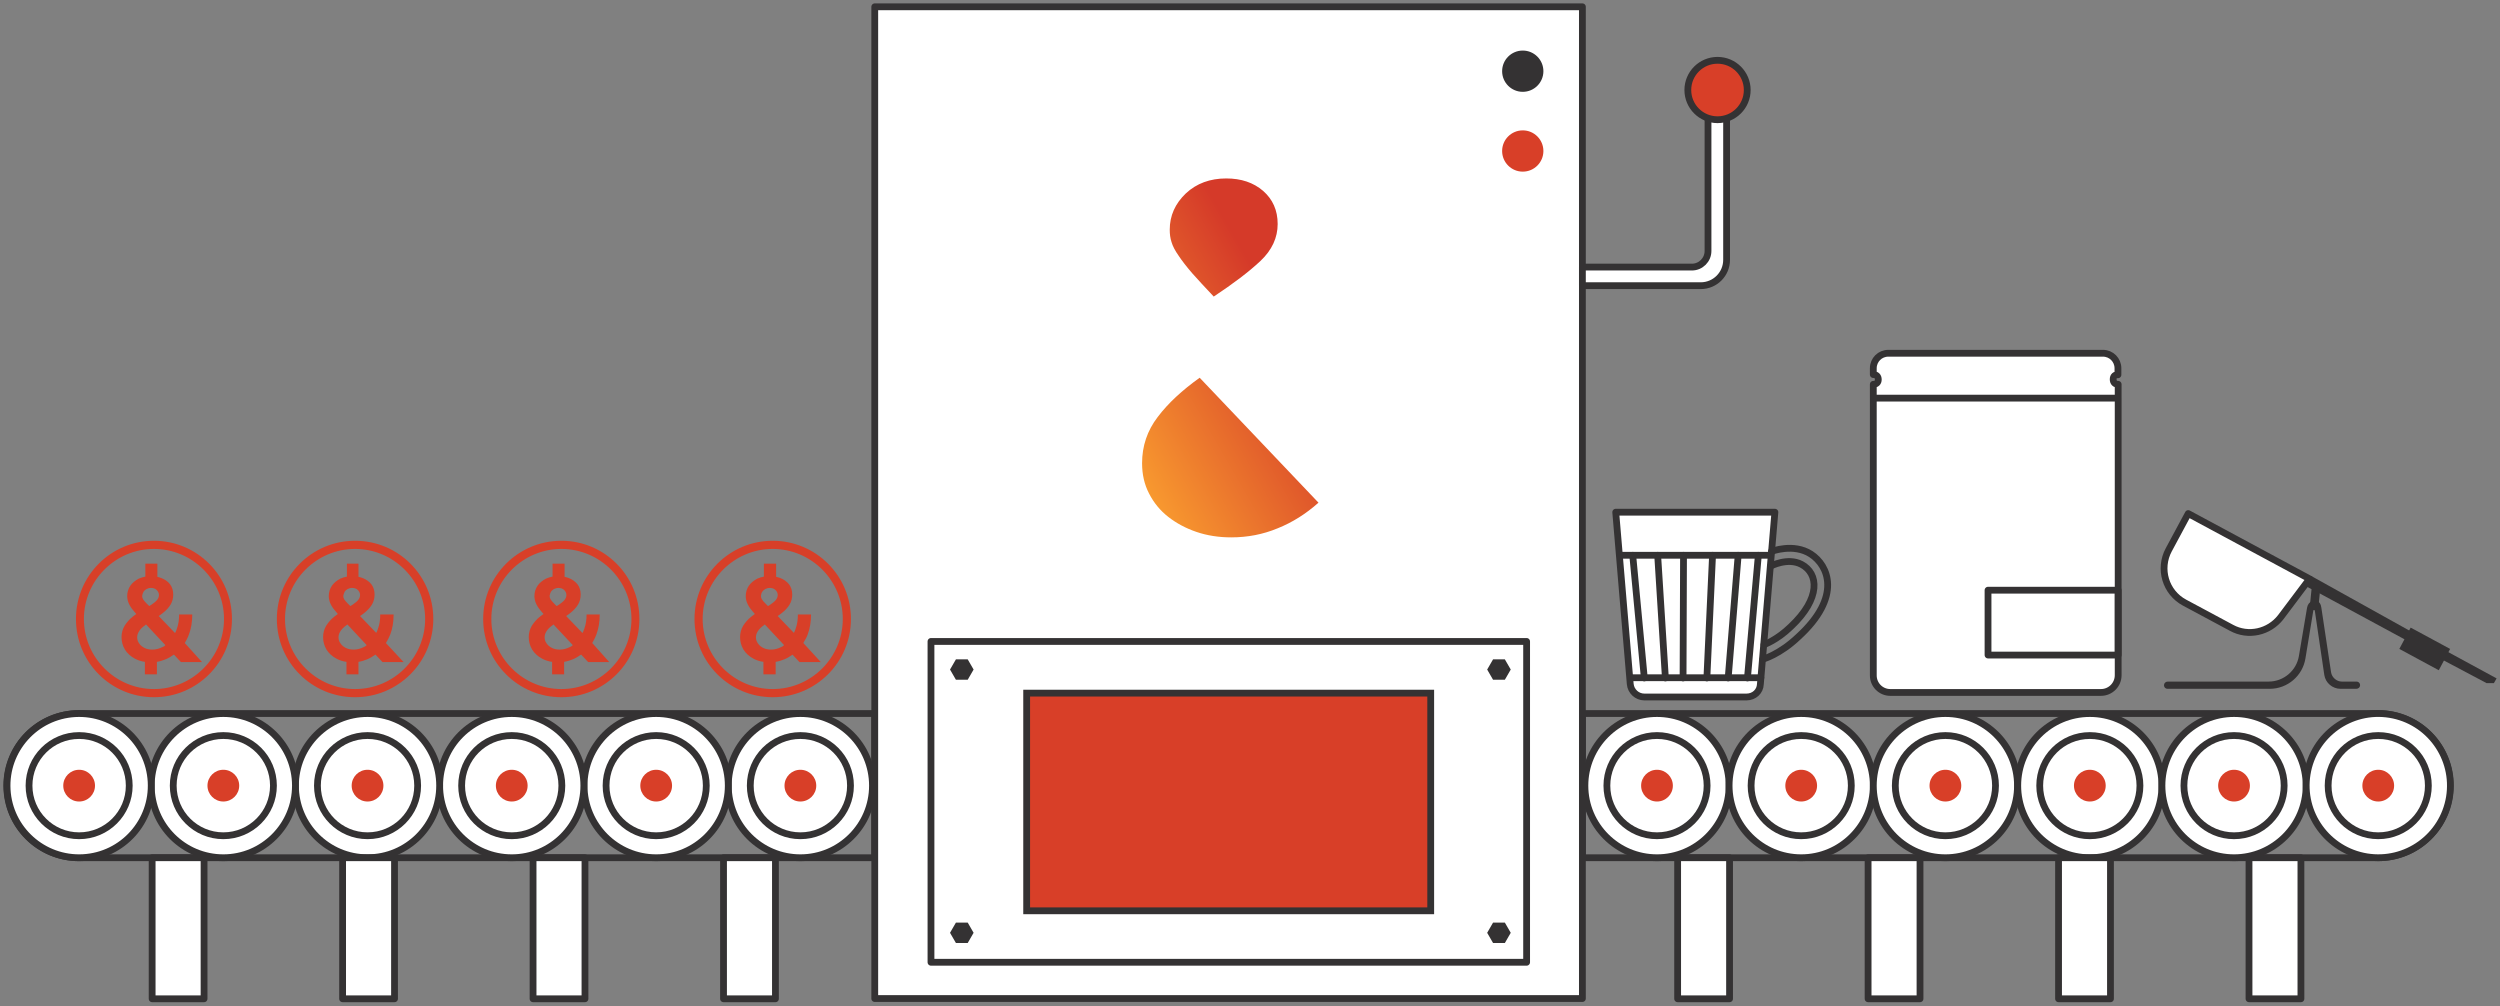 <svg version="1.1" id="Layer_1" xmlns="http://www.w3.org/2000/svg" x="0" y="0" viewBox="0 0 1102.6 443.9" style="enable-background:new 0 0 1102.6 443.9" xml:space="preserve"><rect x="0" y="0" width="1102.6" height="443.9" fill="#808080" stroke="none"/><style>.st0{fill:#d83f28}.st1,.st2{fill:none;stroke:#343233;stroke-width:3;stroke-linecap:round;stroke-linejoin:round;stroke-miterlimit:10}.st2{fill:#fff}.st3{fill:#343233}.st4{fill:#d83f28;stroke:#343233;stroke-width:3;stroke-miterlimit:10}</style><path class="st0" d="M81.5 283.6c.7-1.1 1.3-2.4 1.8-3.7 1-2.6 1.5-5.6 1.5-8.9H79c0 2.3-.3 4.4-1 6.3-.2.7-.5 1.3-.8 1.9l-7.2-7.5c.7-.5 1.3-.9 1.9-1.4 1.4-1.1 2.5-2.3 3.3-3.6.8-1.3 1.2-2.8 1.2-4.5 0-1.8-.5-3.3-1.4-4.5s-2.2-2.1-3.7-2.7c-.6-.3-1.3-.4-1.9-.6v-5.8h-5.3v5.7c-1 .2-2 .5-2.9.9-1.5.8-2.8 1.8-3.7 3.1s-1.4 2.9-1.4 4.6c0 1 .2 2 .6 3 .4 1 1 2 1.9 3.1.4.5.9 1.1 1.5 1.8-.5.4-1.1.8-1.6 1.2-1.4 1.1-2.5 2.4-3.5 3.9-.9 1.5-1.4 3.2-1.4 5.1 0 2 .5 3.8 1.5 5.5 1 1.6 2.5 3 4.4 4 1.3.7 2.8 1.2 4.4 1.4v5.5h5.3v-5.5c1.3-.2 2.6-.6 3.8-1.1 1.3-.5 2.5-1.3 3.7-2.1l3.1 3.3h9.3l-7.6-8.4zM63.3 261c.3-.5.8-.9 1.3-1.2.6-.3 1.2-.5 2-.5 1 0 1.9.3 2.5.9s1 1.3 1 2.2c0 .8-.3 1.6-.9 2.3-.6.7-1.4 1.3-2.4 2l-1 .6-1.1-1.1c-.8-.8-1.3-1.4-1.6-1.9s-.4-1-.4-1.5c.1-.7.3-1.3.6-1.8zm8.3 24.4c-1.4.7-2.9 1.1-4.4 1.1-1.2 0-2.4-.2-3.4-.7s-1.8-1.1-2.4-2c-.6-.8-.9-1.7-.9-2.7s.3-1.9.9-2.8 1.4-1.7 2.4-2.4c.2-.1.4-.3.6-.5l8.5 9.1c-.2.4-.7.7-1.3.9zm9.9-1.8c.7-1.1 1.3-2.4 1.8-3.7 1-2.6 1.5-5.6 1.5-8.9H79c0 2.3-.3 4.4-1 6.3-.2.7-.5 1.3-.8 1.9l-7.2-7.5c.7-.5 1.3-.9 1.9-1.4 1.4-1.1 2.5-2.3 3.3-3.6.8-1.3 1.2-2.8 1.2-4.5 0-1.8-.5-3.3-1.4-4.5s-2.2-2.1-3.7-2.7c-.6-.3-1.3-.4-1.9-.6v-5.8h-5.3v5.7c-1 .2-2 .5-2.9.9-1.5.8-2.8 1.8-3.7 3.1s-1.4 2.9-1.4 4.6c0 1 .2 2 .6 3 .4 1 1 2 1.9 3.1.4.5.9 1.1 1.5 1.8-.5.4-1.1.8-1.6 1.2-1.4 1.1-2.5 2.4-3.5 3.9-.9 1.5-1.4 3.2-1.4 5.1 0 2 .5 3.8 1.5 5.5 1 1.6 2.5 3 4.4 4 1.3.7 2.8 1.2 4.4 1.4v5.5h5.3v-5.5c1.3-.2 2.6-.6 3.8-1.1 1.3-.5 2.5-1.3 3.7-2.1l3.1 3.3h9.3l-7.6-8.4zM63.3 261c.3-.5.8-.9 1.3-1.2.6-.3 1.2-.5 2-.5 1 0 1.9.3 2.5.9s1 1.3 1 2.2c0 .8-.3 1.6-.9 2.3-.6.7-1.4 1.3-2.4 2l-1 .6-1.1-1.1c-.8-.8-1.3-1.4-1.6-1.9s-.4-1-.4-1.5c.1-.7.3-1.3.6-1.8zm8.3 24.4c-1.4.7-2.9 1.1-4.4 1.1-1.2 0-2.4-.2-3.4-.7s-1.8-1.1-2.4-2c-.6-.8-.9-1.7-.9-2.7s.3-1.9.9-2.8 1.4-1.7 2.4-2.4c.2-.1.4-.3.6-.5l8.5 9.1c-.2.4-.7.7-1.3.9zm-3.7-46.9c-19 0-34.4 15.4-34.4 34.5s15.4 34.5 34.4 34.5 34.4-15.4 34.4-34.5-15.4-34.5-34.4-34.5zm0 65.4C50.9 303.9 37 290 37 273s13.9-30.9 30.9-30.9S98.8 256 98.8 273s-13.9 30.9-30.9 30.9zm15.4-24c1-2.6 1.5-5.6 1.5-8.9H79c0 2.3-.3 4.4-1 6.3-.2.7-.5 1.3-.8 1.9l-7.2-7.5c.7-.5 1.3-.9 1.9-1.4 1.4-1.1 2.5-2.3 3.3-3.6.8-1.3 1.2-2.8 1.2-4.5 0-1.8-.5-3.3-1.4-4.5s-2.2-2.1-3.7-2.7c-.6-.3-1.3-.4-1.9-.6v-5.8h-5.3v5.7c-1 .2-2 .5-2.9.9-1.5.8-2.8 1.8-3.7 3.1s-1.4 2.9-1.4 4.6c0 1 .2 2 .6 3 .4 1 1 2 1.9 3.1.4.5.9 1.1 1.5 1.8-.5.4-1.1.8-1.6 1.2-1.4 1.1-2.5 2.4-3.5 3.9-.9 1.5-1.4 3.2-1.4 5.1 0 2 .5 3.8 1.5 5.5 1 1.6 2.5 3 4.4 4 1.3.7 2.8 1.2 4.4 1.4v5.5h5.3v-5.5c1.3-.2 2.6-.6 3.8-1.1 1.3-.5 2.5-1.3 3.7-2.1l3.1 3.3h9.3l-7.9-8.2c1-1.3 1.6-2.5 2.1-3.9zm-20-18.9c.3-.5.8-.9 1.3-1.2.6-.3 1.2-.5 2-.5 1 0 1.9.3 2.5.9s1 1.3 1 2.2c0 .8-.3 1.6-.9 2.3-.6.7-1.4 1.3-2.4 2l-1 .6-1.1-1.1c-.8-.8-1.3-1.4-1.6-1.9s-.4-1-.4-1.5c.1-.7.3-1.3.6-1.8zm8.3 24.4c-1.4.7-2.9 1.1-4.4 1.1-1.2 0-2.4-.2-3.4-.7s-1.8-1.1-2.4-2c-.6-.8-.9-1.7-.9-2.7s.3-1.9.9-2.8 1.4-1.7 2.4-2.4c.2-.1.4-.3.6-.5l8.5 9.1c-.2.4-.7.7-1.3.9zm9.9-1.8c.7-1.1 1.3-2.4 1.8-3.7 1-2.6 1.5-5.6 1.5-8.9H79c0 2.3-.3 4.4-1 6.3-.2.7-.5 1.3-.8 1.9l-7.2-7.5c.7-.5 1.3-.9 1.9-1.4 1.4-1.1 2.5-2.3 3.3-3.6.8-1.3 1.2-2.8 1.2-4.5 0-1.8-.5-3.3-1.4-4.5s-2.2-2.1-3.7-2.7c-.6-.3-1.3-.4-1.9-.6v-5.8h-5.3v5.7c-1 .2-2 .5-2.9.9-1.5.8-2.8 1.8-3.7 3.1s-1.4 2.9-1.4 4.6c0 1 .2 2 .6 3 .4 1 1 2 1.9 3.1.4.5.9 1.1 1.5 1.8-.5.4-1.1.8-1.6 1.2-1.4 1.1-2.5 2.4-3.5 3.9-.9 1.5-1.4 3.2-1.4 5.1 0 2 .5 3.8 1.5 5.5 1 1.6 2.5 3 4.4 4 1.3.7 2.8 1.2 4.4 1.4v5.5h5.3v-5.5c1.3-.2 2.6-.6 3.8-1.1 1.3-.5 2.5-1.3 3.7-2.1l3.1 3.3h9.3l-7.6-8.4zM63.3 261c.3-.5.8-.9 1.3-1.2.6-.3 1.2-.5 2-.5 1 0 1.9.3 2.5.9s1 1.3 1 2.2c0 .8-.3 1.6-.9 2.3-.6.7-1.4 1.3-2.4 2l-1 .6-1.1-1.1c-.8-.8-1.3-1.4-1.6-1.9s-.4-1-.4-1.5c.1-.7.3-1.3.6-1.8zm8.3 24.4c-1.4.7-2.9 1.1-4.4 1.1-1.2 0-2.4-.2-3.4-.7s-1.8-1.1-2.4-2c-.6-.8-.9-1.7-.9-2.7s.3-1.9.9-2.8 1.4-1.7 2.4-2.4c.2-.1.4-.3.6-.5l8.5 9.1c-.2.4-.7.7-1.3.9zm9.9-1.8c.7-1.1 1.3-2.4 1.8-3.7 1-2.6 1.5-5.6 1.5-8.9H79c0 2.3-.3 4.4-1 6.3-.2.7-.5 1.3-.8 1.9l-7.2-7.5c.7-.5 1.3-.9 1.9-1.4 1.4-1.1 2.5-2.3 3.3-3.6.8-1.3 1.2-2.8 1.2-4.5 0-1.8-.5-3.3-1.4-4.5s-2.2-2.1-3.7-2.7c-.6-.3-1.3-.4-1.9-.6v-5.8h-5.3v5.7c-1 .2-2 .5-2.9.9-1.5.8-2.8 1.8-3.7 3.1s-1.4 2.9-1.4 4.6c0 1 .2 2 .6 3 .4 1 1 2 1.9 3.1.4.5.9 1.1 1.5 1.8-.5.4-1.1.8-1.6 1.2-1.4 1.1-2.5 2.4-3.5 3.9-.9 1.5-1.4 3.2-1.4 5.1 0 2 .5 3.8 1.5 5.5 1 1.6 2.5 3 4.4 4 1.3.7 2.8 1.2 4.4 1.4v5.5h5.3v-5.5c1.3-.2 2.6-.6 3.8-1.1 1.3-.5 2.5-1.3 3.7-2.1l3.1 3.3h9.3l-7.6-8.4zM63.3 261c.3-.5.8-.9 1.3-1.2.6-.3 1.2-.5 2-.5 1 0 1.9.3 2.5.9s1 1.3 1 2.2c0 .8-.3 1.6-.9 2.3-.6.7-1.4 1.3-2.4 2l-1 .6-1.1-1.1c-.8-.8-1.3-1.4-1.6-1.9s-.4-1-.4-1.5c.1-.7.3-1.3.6-1.8zm8.3 24.4c-1.4.7-2.9 1.1-4.4 1.1-1.2 0-2.4-.2-3.4-.7s-1.8-1.1-2.4-2c-.6-.8-.9-1.7-.9-2.7s.3-1.9.9-2.8 1.4-1.7 2.4-2.4c.2-.1.4-.3.6-.5l8.5 9.1c-.2.4-.7.7-1.3.9zm98.6-1.8c.7-1.1 1.3-2.4 1.8-3.7 1-2.6 1.5-5.6 1.5-8.9h-5.8c0 2.3-.3 4.4-1 6.3-.2.7-.5 1.3-.8 1.9l-7.2-7.5c.7-.5 1.3-.9 1.9-1.4 1.4-1.1 2.5-2.3 3.3-3.6.8-1.3 1.2-2.8 1.2-4.5 0-1.8-.5-3.3-1.4-4.5-1-1.2-2.2-2.1-3.7-2.7-.6-.3-1.3-.4-2-.6v-5.8h-5v5.7c-1 .2-2 .5-2.9.9-1.5.8-2.8 1.8-3.7 3.1s-1.4 2.9-1.4 4.6c0 1 .2 2 .6 3 .4 1 1 2 1.9 3.1.4.5.9 1.1 1.5 1.8-.5.4-1.1.8-1.6 1.2-1.4 1.1-2.5 2.4-3.5 3.9-.9 1.5-1.4 3.2-1.4 5.1 0 2 .5 3.8 1.5 5.5 1 1.6 2.5 3 4.4 4 1.3.7 2.8 1.2 4.4 1.4v5.5h5.3v-5.5c1.3-.2 2.6-.6 3.8-1.1 1.3-.5 2.5-1.3 3.7-2.1l3.1 3.3h9.3l-7.8-8.4zM152 261c.3-.5.8-.9 1.3-1.2.6-.3 1.2-.5 2-.5 1 0 1.9.3 2.5.9s1 1.3 1 2.2c0 .8-.3 1.6-.9 2.3-.6.7-1.4 1.3-2.4 2l-1 .6-1.1-1.1c-.8-.8-1.3-1.4-1.6-1.9s-.4-1-.4-1.5c.2-.7.3-1.3.6-1.8zm8.4 24.4c-1.4.7-2.9 1.1-4.4 1.1-1.2 0-2.4-.2-3.4-.7s-1.8-1.1-2.4-2c-.6-.8-.9-1.7-.9-2.7s.3-1.9.9-2.8 1.4-1.7 2.4-2.4c.2-.1.4-.3.6-.5l8.5 9.1c-.3.4-.8.7-1.3.9zm9.8-1.8c.7-1.1 1.3-2.4 1.8-3.7 1-2.6 1.5-5.6 1.5-8.9h-5.8c0 2.3-.3 4.4-1 6.3-.2.7-.5 1.3-.8 1.9l-7.2-7.5c.7-.5 1.3-.9 1.9-1.4 1.4-1.1 2.5-2.3 3.3-3.6.8-1.3 1.2-2.8 1.2-4.5 0-1.8-.5-3.3-1.4-4.5-1-1.2-2.2-2.1-3.7-2.7-.6-.3-1.3-.4-2-.6v-5.8h-5v5.7c-1 .2-2 .5-2.9.9-1.5.8-2.8 1.8-3.7 3.1s-1.4 2.9-1.4 4.6c0 1 .2 2 .6 3 .4 1 1 2 1.9 3.1.4.5.9 1.1 1.5 1.8-.5.4-1.1.8-1.6 1.2-1.4 1.1-2.5 2.4-3.5 3.9-.9 1.5-1.4 3.2-1.4 5.1 0 2 .5 3.8 1.5 5.5 1 1.6 2.5 3 4.4 4 1.3.7 2.8 1.2 4.4 1.4v5.5h5.3v-5.5c1.3-.2 2.6-.6 3.8-1.1 1.3-.5 2.5-1.3 3.7-2.1l3.1 3.3h9.3l-7.8-8.4zM152 261c.3-.5.8-.9 1.3-1.2.6-.3 1.2-.5 2-.5 1 0 1.9.3 2.5.9s1 1.3 1 2.2c0 .8-.3 1.6-.9 2.3-.6.7-1.4 1.3-2.4 2l-1 .6-1.1-1.1c-.8-.8-1.3-1.4-1.6-1.9s-.4-1-.4-1.5c.2-.7.3-1.3.6-1.8zm8.4 24.4c-1.4.7-2.9 1.1-4.4 1.1-1.2 0-2.4-.2-3.4-.7s-1.8-1.1-2.4-2c-.6-.8-.9-1.7-.9-2.7s.3-1.9.9-2.8 1.4-1.7 2.4-2.4c.2-.1.4-.3.6-.5l8.5 9.1c-.3.4-.8.7-1.3.9zm-3.8-46.9c-19 0-34.5 15.4-34.5 34.5s15.4 34.5 34.5 34.5c19 0 34.5-15.4 34.5-34.5s-15.4-34.5-34.5-34.5zm0 65.4c-17 0-30.9-13.9-30.9-30.9s13.9-30.9 30.9-30.9 30.9 13.9 30.9 30.9-13.8 30.9-30.9 30.9zm15.5-24c1-2.6 1.5-5.6 1.5-8.9h-5.8c0 2.3-.3 4.4-1 6.3-.2.7-.5 1.3-.8 1.9l-7.2-7.5c.7-.5 1.3-.9 1.9-1.4 1.4-1.1 2.5-2.3 3.3-3.6.8-1.3 1.2-2.8 1.2-4.5 0-1.8-.5-3.3-1.4-4.5-1-1.2-2.2-2.1-3.7-2.7-.6-.3-1.3-.4-2-.6v-5.8H153v5.7c-1 .2-2 .5-2.9.9-1.5.8-2.8 1.8-3.7 3.1s-1.4 2.9-1.4 4.6c0 1 .2 2 .6 3 .4 1 1 2 1.9 3.1.4.5.9 1.1 1.5 1.8-.5.4-1.1.8-1.6 1.2-1.4 1.1-2.5 2.4-3.5 3.9-.9 1.5-1.4 3.2-1.4 5.1 0 2 .5 3.8 1.5 5.5 1 1.6 2.5 3 4.4 4 1.3.7 2.8 1.2 4.4 1.4v5.5h5.3v-5.5c1.3-.2 2.6-.6 3.8-1.1 1.3-.5 2.5-1.3 3.7-2.1l3.1 3.3h9.3l-7.9-8.2c.8-1.3 1.4-2.5 2-3.9zM152 261c.3-.5.8-.9 1.3-1.2.6-.3 1.2-.5 2-.5 1 0 1.9.3 2.5.9s1 1.3 1 2.2c0 .8-.3 1.6-.9 2.3-.6.7-1.4 1.3-2.4 2l-1 .6-1.1-1.1c-.8-.8-1.3-1.4-1.6-1.9s-.4-1-.4-1.5c.2-.7.3-1.3.6-1.8zm8.4 24.4c-1.4.7-2.9 1.1-4.4 1.1-1.2 0-2.4-.2-3.4-.7s-1.8-1.1-2.4-2c-.6-.8-.9-1.7-.9-2.7s.3-1.9.9-2.8 1.4-1.7 2.4-2.4c.2-.1.4-.3.6-.5l8.5 9.1c-.3.4-.8.7-1.3.9zm9.8-1.8c.7-1.1 1.3-2.4 1.8-3.7 1-2.6 1.5-5.6 1.5-8.9h-5.8c0 2.3-.3 4.4-1 6.3-.2.7-.5 1.3-.8 1.9l-7.2-7.5c.7-.5 1.3-.9 1.9-1.4 1.4-1.1 2.5-2.3 3.3-3.6.8-1.3 1.2-2.8 1.2-4.5 0-1.8-.5-3.3-1.4-4.5-1-1.2-2.2-2.1-3.7-2.7-.6-.3-1.3-.4-2-.6v-5.8h-5v5.7c-1 .2-2 .5-2.9.9-1.5.8-2.8 1.8-3.7 3.1s-1.4 2.9-1.4 4.6c0 1 .2 2 .6 3 .4 1 1 2 1.9 3.1.4.5.9 1.1 1.5 1.8-.5.4-1.1.8-1.6 1.2-1.4 1.1-2.5 2.4-3.5 3.9-.9 1.5-1.4 3.2-1.4 5.1 0 2 .5 3.8 1.5 5.5 1 1.6 2.5 3 4.4 4 1.3.7 2.8 1.2 4.4 1.4v5.5h5.3v-5.5c1.3-.2 2.6-.6 3.8-1.1 1.3-.5 2.5-1.3 3.7-2.1l3.1 3.3h9.3l-7.8-8.4zM152 261c.3-.5.8-.9 1.3-1.2.6-.3 1.2-.5 2-.5 1 0 1.9.3 2.5.9s1 1.3 1 2.2c0 .8-.3 1.6-.9 2.3-.6.7-1.4 1.3-2.4 2l-1 .6-1.1-1.1c-.8-.8-1.3-1.4-1.6-1.9s-.4-1-.4-1.5c.2-.7.3-1.3.6-1.8zm8.4 24.4c-1.4.7-2.9 1.1-4.4 1.1-1.2 0-2.4-.2-3.4-.7s-1.8-1.1-2.4-2c-.6-.8-.9-1.7-.9-2.7s.3-1.9.9-2.8 1.4-1.7 2.4-2.4c.2-.1.4-.3.6-.5l8.5 9.1c-.3.4-.8.7-1.3.9zm9.8-1.8c.7-1.1 1.3-2.4 1.8-3.7 1-2.6 1.5-5.6 1.5-8.9h-5.8c0 2.3-.3 4.4-1 6.3-.2.7-.5 1.3-.8 1.9l-7.2-7.5c.7-.5 1.3-.9 1.9-1.4 1.4-1.1 2.5-2.3 3.3-3.6.8-1.3 1.2-2.8 1.2-4.5 0-1.8-.5-3.3-1.4-4.5-1-1.2-2.2-2.1-3.7-2.7-.6-.3-1.3-.4-2-.6v-5.8h-5v5.7c-1 .2-2 .5-2.9.9-1.5.8-2.8 1.8-3.7 3.1s-1.4 2.9-1.4 4.6c0 1 .2 2 .6 3 .4 1 1 2 1.9 3.1.4.5.9 1.1 1.5 1.8-.5.4-1.1.8-1.6 1.2-1.4 1.1-2.5 2.4-3.5 3.9-.9 1.5-1.4 3.2-1.4 5.1 0 2 .5 3.8 1.5 5.5 1 1.6 2.5 3 4.4 4 1.3.7 2.8 1.2 4.4 1.4v5.5h5.3v-5.5c1.3-.2 2.6-.6 3.8-1.1 1.3-.5 2.5-1.3 3.7-2.1l3.1 3.3h9.3l-7.8-8.4zM152 261c.3-.5.8-.9 1.3-1.2.6-.3 1.2-.5 2-.5 1 0 1.9.3 2.5.9s1 1.3 1 2.2c0 .8-.3 1.6-.9 2.3-.6.7-1.4 1.3-2.4 2l-1 .6-1.1-1.1c-.8-.8-1.3-1.4-1.6-1.9s-.4-1-.4-1.5c.2-.7.3-1.3.6-1.8zm8.4 24.4c-1.4.7-2.9 1.1-4.4 1.1-1.2 0-2.4-.2-3.4-.7s-1.8-1.1-2.4-2c-.6-.8-.9-1.7-.9-2.7s.3-1.9.9-2.8 1.4-1.7 2.4-2.4c.2-.1.4-.3.6-.5l8.5 9.1c-.3.4-.8.7-1.3.9zm100.8-1.8c.7-1.1 1.3-2.4 1.8-3.7 1-2.6 1.5-5.6 1.5-8.9h-5.8c0 2.3-.3 4.4-1 6.3-.2.7-.5 1.3-.8 1.9l-7.2-7.5c.7-.5 1.3-.9 1.9-1.4 1.4-1.1 2.5-2.3 3.3-3.6.8-1.3 1.2-2.8 1.2-4.5 0-1.8-.5-3.3-1.4-4.5-1-1.2-2.2-2.1-3.7-2.7-.6-.3-1.3-.4-2-.6v-5.8h-5.3v5.7c-1 .2-2 .5-2.9.9-1.5.8-2.8 1.8-3.7 3.1s-1.4 2.9-1.4 4.6c0 1 .2 2 .6 3 .4 1 1 2 1.9 3.1.4.5.9 1.1 1.5 1.8-.5.4-1.1.8-1.6 1.2-1.4 1.1-2.5 2.4-3.5 3.9-.9 1.5-1.4 3.2-1.4 5.1 0 2 .5 3.8 1.5 5.5 1 1.6 2.5 3 4.4 4 1.3.7 2.8 1.2 4.4 1.4v5.5h5.3v-5.5c1.3-.2 2.6-.6 3.8-1.1 1.3-.5 2.5-1.3 3.7-2.1l3.1 3.3h9.3l-7.5-8.4zM243 261c.3-.5.8-.9 1.3-1.2.6-.3 1.2-.5 2-.5 1 0 1.9.3 2.5.9s1 1.3 1 2.2c0 .8-.3 1.6-.9 2.3-.6.7-1.4 1.3-2.4 2l-1 .6-1.1-1.1c-.8-.8-1.3-1.4-1.6-1.9s-.4-1-.4-1.5c.1-.7.3-1.3.6-1.8zm8.3 24.4c-1.4.7-2.9 1.1-4.4 1.1-1.2 0-2.4-.2-3.4-.7s-1.8-1.1-2.4-2c-.6-.8-.9-1.7-.9-2.7s.3-1.9.9-2.8 1.4-1.7 2.4-2.4c.2-.1.4-.3.6-.5l8.5 9.1c-.3.4-.8.7-1.3.9zm9.9-1.8c.7-1.1 1.3-2.4 1.8-3.7 1-2.6 1.5-5.6 1.5-8.9h-5.8c0 2.3-.3 4.4-1 6.3-.2.7-.5 1.3-.8 1.9l-7.2-7.5c.7-.5 1.3-.9 1.9-1.4 1.4-1.1 2.5-2.3 3.3-3.6.8-1.3 1.2-2.8 1.2-4.5 0-1.8-.5-3.3-1.4-4.5-1-1.2-2.2-2.1-3.7-2.7-.6-.3-1.3-.4-2-.6v-5.8h-5.3v5.7c-1 .2-2 .5-2.9.9-1.5.8-2.8 1.8-3.7 3.1s-1.4 2.9-1.4 4.6c0 1 .2 2 .6 3 .4 1 1 2 1.9 3.1.4.5.9 1.1 1.5 1.8-.5.4-1.1.8-1.6 1.2-1.4 1.1-2.5 2.4-3.5 3.9-.9 1.5-1.4 3.2-1.4 5.1 0 2 .5 3.8 1.5 5.5 1 1.6 2.5 3 4.4 4 1.3.7 2.8 1.2 4.4 1.4v5.5h5.3v-5.5c1.3-.2 2.6-.6 3.8-1.1 1.3-.5 2.5-1.3 3.7-2.1l3.1 3.3h9.3l-7.5-8.4zM243 261c.3-.5.8-.9 1.3-1.2.6-.3 1.2-.5 2-.5 1 0 1.9.3 2.5.9s1 1.3 1 2.2c0 .8-.3 1.6-.9 2.3-.6.7-1.4 1.3-2.4 2l-1 .6-1.1-1.1c-.8-.8-1.3-1.4-1.6-1.9s-.4-1-.4-1.5c.1-.7.3-1.3.6-1.8zm8.3 24.4c-1.4.7-2.9 1.1-4.4 1.1-1.2 0-2.4-.2-3.4-.7s-1.8-1.1-2.4-2c-.6-.8-.9-1.7-.9-2.7s.3-1.9.9-2.8 1.4-1.7 2.4-2.4c.2-.1.4-.3.6-.5l8.5 9.1c-.3.4-.8.7-1.3.9zm-3.7-46.9c-19 0-34.5 15.4-34.5 34.5s15.4 34.5 34.5 34.5c19 0 34.4-15.4 34.4-34.5s-15.4-34.5-34.4-34.5zm0 65.4c-17 0-30.9-13.9-30.9-30.9s13.9-30.9 30.9-30.9 30.9 13.9 30.9 30.9-13.9 30.9-30.9 30.9zm15.4-24c1-2.6 1.5-5.6 1.5-8.9h-5.8c0 2.3-.3 4.4-1 6.3-.2.7-.5 1.3-.8 1.9l-7.2-7.5c.7-.5 1.3-.9 1.9-1.4 1.4-1.1 2.5-2.3 3.3-3.6.8-1.3 1.2-2.8 1.2-4.5 0-1.8-.5-3.3-1.4-4.5-1-1.2-2.2-2.1-3.7-2.7-.6-.3-1.3-.4-2-.6v-5.8h-5.3v5.7c-1 .2-2 .5-2.9.9-1.5.8-2.8 1.8-3.7 3.1s-1.4 2.9-1.4 4.6c0 1 .2 2 .6 3 .4 1 1 2 1.9 3.1.4.5.9 1.1 1.5 1.8-.5.4-1.1.8-1.6 1.2-1.4 1.1-2.5 2.4-3.5 3.9-.9 1.5-1.4 3.2-1.4 5.1 0 2 .5 3.8 1.5 5.5 1 1.6 2.5 3 4.4 4 1.3.7 2.8 1.2 4.4 1.4v5.5h5.3v-5.5c1.3-.2 2.6-.6 3.8-1.1 1.3-.5 2.5-1.3 3.7-2.1l3.1 3.3h9.3l-7.9-8.2c1.1-1.3 1.7-2.5 2.2-3.9zM243 261c.3-.5.8-.9 1.3-1.2.6-.3 1.2-.5 2-.5 1 0 1.9.3 2.5.9s1 1.3 1 2.2c0 .8-.3 1.6-.9 2.3-.6.7-1.4 1.3-2.4 2l-1 .6-1.1-1.1c-.8-.8-1.3-1.4-1.6-1.9s-.4-1-.4-1.5c.1-.7.3-1.3.6-1.8zm8.3 24.4c-1.4.7-2.9 1.1-4.4 1.1-1.2 0-2.4-.2-3.4-.7s-1.8-1.1-2.4-2c-.6-.8-.9-1.7-.9-2.7s.3-1.9.9-2.8 1.4-1.7 2.4-2.4c.2-.1.4-.3.6-.5l8.5 9.1c-.3.4-.8.7-1.3.9zm9.9-1.8c.7-1.1 1.3-2.4 1.8-3.7 1-2.6 1.5-5.6 1.5-8.9h-5.8c0 2.3-.3 4.4-1 6.3-.2.7-.5 1.3-.8 1.9l-7.2-7.5c.7-.5 1.3-.9 1.9-1.4 1.4-1.1 2.5-2.3 3.3-3.6.8-1.3 1.2-2.8 1.2-4.5 0-1.8-.5-3.3-1.4-4.5-1-1.2-2.2-2.1-3.7-2.7-.6-.3-1.3-.4-2-.6v-5.8h-5.3v5.7c-1 .2-2 .5-2.9.9-1.5.8-2.8 1.8-3.7 3.1s-1.4 2.9-1.4 4.6c0 1 .2 2 .6 3 .4 1 1 2 1.9 3.1.4.5.9 1.1 1.5 1.8-.5.4-1.1.8-1.6 1.2-1.4 1.1-2.5 2.4-3.5 3.9-.9 1.5-1.4 3.2-1.4 5.1 0 2 .5 3.8 1.5 5.5 1 1.6 2.5 3 4.4 4 1.3.7 2.8 1.2 4.4 1.4v5.5h5.3v-5.5c1.3-.2 2.6-.6 3.8-1.1 1.3-.5 2.5-1.3 3.7-2.1l3.1 3.3h9.3l-7.5-8.4zM243 261c.3-.5.8-.9 1.3-1.2.6-.3 1.2-.5 2-.5 1 0 1.9.3 2.5.9s1 1.3 1 2.2c0 .8-.3 1.6-.9 2.3-.6.7-1.4 1.3-2.4 2l-1 .6-1.1-1.1c-.8-.8-1.3-1.4-1.6-1.9s-.4-1-.4-1.5c.1-.7.3-1.3.6-1.8zm8.3 24.4c-1.4.7-2.9 1.1-4.4 1.1-1.2 0-2.4-.2-3.4-.7s-1.8-1.1-2.4-2c-.6-.8-.9-1.7-.9-2.7s.3-1.9.9-2.8 1.4-1.7 2.4-2.4c.2-.1.4-.3.6-.5l8.5 9.1c-.3.4-.8.7-1.3.9zm9.9-1.8c.7-1.1 1.3-2.4 1.8-3.7 1-2.6 1.5-5.6 1.5-8.9h-5.8c0 2.3-.3 4.4-1 6.3-.2.7-.5 1.3-.8 1.9l-7.2-7.5c.7-.5 1.3-.9 1.9-1.4 1.4-1.1 2.5-2.3 3.3-3.6.8-1.3 1.2-2.8 1.2-4.5 0-1.8-.5-3.3-1.4-4.5-1-1.2-2.2-2.1-3.7-2.7-.6-.3-1.3-.4-2-.6v-5.8h-5.3v5.7c-1 .2-2 .5-2.9.9-1.5.8-2.8 1.8-3.7 3.1s-1.4 2.9-1.4 4.6c0 1 .2 2 .6 3 .4 1 1 2 1.9 3.1.4.5.9 1.1 1.5 1.8-.5.4-1.1.8-1.6 1.2-1.4 1.1-2.5 2.4-3.5 3.9-.9 1.5-1.4 3.2-1.4 5.1 0 2 .5 3.8 1.5 5.5 1 1.6 2.5 3 4.4 4 1.3.7 2.8 1.2 4.4 1.4v5.5h5.3v-5.5c1.3-.2 2.6-.6 3.8-1.1 1.3-.5 2.5-1.3 3.7-2.1l3.1 3.3h9.3l-7.5-8.4zM243 261c.3-.5.8-.9 1.3-1.2.6-.3 1.2-.5 2-.5 1 0 1.9.3 2.5.9s1 1.3 1 2.2c0 .8-.3 1.6-.9 2.3-.6.7-1.4 1.3-2.4 2l-1 .6-1.1-1.1c-.8-.8-1.3-1.4-1.6-1.9s-.4-1-.4-1.5c.1-.7.3-1.3.6-1.8zm8.3 24.4c-1.4.7-2.9 1.1-4.4 1.1-1.2 0-2.4-.2-3.4-.7s-1.8-1.1-2.4-2c-.6-.8-.9-1.7-.9-2.7s.3-1.9.9-2.8 1.4-1.7 2.4-2.4c.2-.1.4-.3.6-.5l8.5 9.1c-.3.4-.8.7-1.3.9zm103-1.8c.7-1.1 1.3-2.4 1.8-3.7 1-2.6 1.5-5.6 1.5-8.9H352c0 2.3-.3 4.4-1 6.3-.2.7-.5 1.3-.8 1.9l-7.2-7.5c.7-.5 1.3-.9 1.9-1.4 1.4-1.1 2.5-2.3 3.3-3.6.8-1.3 1.2-2.8 1.2-4.5 0-1.8-.5-3.3-1.4-4.5-1-1.2-2.2-2.1-3.7-2.7-.6-.3-1.3-.4-2-.6v-5.8H337v5.7c-1 .2-2 .5-2.9.9-1.5.8-2.8 1.8-3.7 3.1-.9 1.3-1.4 2.9-1.4 4.6 0 1 .2 2 .6 3s1 2 1.9 3.1c.4.5.9 1.1 1.5 1.8-.5.4-1.1.8-1.6 1.2-1.4 1.1-2.5 2.4-3.5 3.9-.9 1.5-1.4 3.2-1.4 5.1 0 2 .5 3.8 1.5 5.5 1 1.6 2.5 3 4.4 4 1.3.7 2.8 1.2 4.4 1.4v5.5h5.3v-5.5c1.3-.2 2.6-.6 3.8-1.1 1.3-.5 2.5-1.3 3.7-2.1l3.1 3.3h9.3l-7.7-8.4zM336.2 261c.3-.5.8-.9 1.3-1.2.6-.3 1.2-.5 2-.5 1 0 1.9.3 2.5.9s1 1.3 1 2.2c0 .8-.3 1.6-.9 2.3-.6.7-1.4 1.3-2.4 2l-1 .6-1.1-1.1c-.8-.8-1.3-1.4-1.6-1.9s-.4-1-.4-1.5c.1-.7.2-1.3.6-1.8zm8.3 24.4c-1.4.7-2.9 1.1-4.4 1.1-1.2 0-2.4-.2-3.4-.7s-1.8-1.1-2.4-2c-.6-.8-.9-1.7-.9-2.7s.3-1.9.9-2.8 1.4-1.7 2.4-2.4c.2-.1.4-.3.6-.5l8.5 9.1c-.3.4-.8.7-1.3.9zm9.8-1.8c.7-1.1 1.3-2.4 1.8-3.7 1-2.6 1.5-5.6 1.5-8.9H352c0 2.3-.3 4.4-1 6.3-.2.7-.5 1.3-.8 1.9l-7.2-7.5c.7-.5 1.3-.9 1.9-1.4 1.4-1.1 2.5-2.3 3.3-3.6.8-1.3 1.2-2.8 1.2-4.5 0-1.8-.5-3.3-1.4-4.5-1-1.2-2.2-2.1-3.7-2.7-.6-.3-1.3-.4-2-.6v-5.8H337v5.7c-1 .2-2 .5-2.9.9-1.5.8-2.8 1.8-3.7 3.1-.9 1.3-1.4 2.9-1.4 4.6 0 1 .2 2 .6 3s1 2 1.9 3.1c.4.5.9 1.1 1.5 1.8-.5.4-1.1.8-1.6 1.2-1.4 1.1-2.5 2.4-3.5 3.9-.9 1.5-1.4 3.2-1.4 5.1 0 2 .5 3.8 1.5 5.5 1 1.6 2.5 3 4.4 4 1.3.7 2.8 1.2 4.4 1.4v5.5h5.3v-5.5c1.3-.2 2.6-.6 3.8-1.1 1.3-.5 2.5-1.3 3.7-2.1l3.1 3.3h9.3l-7.7-8.4zM336.2 261c.3-.5.8-.9 1.3-1.2.6-.3 1.2-.5 2-.5 1 0 1.9.3 2.5.9s1 1.3 1 2.2c0 .8-.3 1.6-.9 2.3-.6.7-1.4 1.3-2.4 2l-1 .6-1.1-1.1c-.8-.8-1.3-1.4-1.6-1.9s-.4-1-.4-1.5c.1-.7.2-1.3.6-1.8zm8.3 24.4c-1.4.7-2.9 1.1-4.4 1.1-1.2 0-2.4-.2-3.4-.7s-1.8-1.1-2.4-2c-.6-.8-.9-1.7-.9-2.7s.3-1.9.9-2.8 1.4-1.7 2.4-2.4c.2-.1.4-.3.6-.5l8.5 9.1c-.3.4-.8.7-1.3.9zm-3.7-46.9c-19 0-34.5 15.4-34.5 34.5s15.4 34.5 34.5 34.5c19 0 34.5-15.4 34.5-34.5s-15.5-34.5-34.5-34.5zm0 65.4c-17 0-30.9-13.9-30.9-30.9s13.9-30.9 30.9-30.9 30.9 13.9 30.9 30.9-13.9 30.9-30.9 30.9zm15.4-24c1-2.6 1.5-5.6 1.5-8.9h-5.8c0 2.3-.3 4.4-1 6.3-.2.7-.5 1.3-.8 1.9l-7.2-7.5c.7-.5 1.3-.9 1.9-1.4 1.4-1.1 2.5-2.3 3.3-3.6.8-1.3 1.2-2.8 1.2-4.5 0-1.8-.5-3.3-1.4-4.5-1-1.2-2.2-2.1-3.7-2.7-.6-.3-1.3-.4-2-.6v-5.8h-5.3v5.7c-1 .2-2 .5-2.9.9-1.5.8-2.8 1.8-3.7 3.1-.9 1.3-1.4 2.9-1.4 4.6 0 1 .2 2 .6 3s1 2 1.9 3.1c.4.5.9 1.1 1.5 1.8-.5.4-1.1.8-1.6 1.2-1.4 1.1-2.5 2.4-3.5 3.9-.9 1.5-1.4 3.2-1.4 5.1 0 2 .5 3.8 1.5 5.5 1 1.6 2.5 3 4.4 4 1.3.7 2.8 1.2 4.4 1.4v5.5h5.3v-5.5c1.3-.2 2.6-.6 3.8-1.1 1.3-.5 2.5-1.3 3.7-2.1l3.1 3.3h9.3l-7.9-8.2c1-1.3 1.7-2.5 2.2-3.9zm-20-18.9c.3-.5.8-.9 1.3-1.2.6-.3 1.2-.5 2-.5 1 0 1.9.3 2.5.9s1 1.3 1 2.2c0 .8-.3 1.6-.9 2.3-.6.7-1.4 1.3-2.4 2l-1 .6-1.1-1.1c-.8-.8-1.3-1.4-1.6-1.9s-.4-1-.4-1.5c.1-.7.2-1.3.6-1.8zm8.3 24.4c-1.4.7-2.9 1.1-4.4 1.1-1.2 0-2.4-.2-3.4-.7s-1.8-1.1-2.4-2c-.6-.8-.9-1.7-.9-2.7s.3-1.9.9-2.8 1.4-1.7 2.4-2.4c.2-.1.4-.3.6-.5l8.5 9.1c-.3.4-.8.7-1.3.9zm9.8-1.8c.7-1.1 1.3-2.4 1.8-3.7 1-2.6 1.5-5.6 1.5-8.9H352c0 2.3-.3 4.4-1 6.3-.2.7-.5 1.3-.8 1.9l-7.2-7.5c.7-.5 1.3-.9 1.9-1.4 1.4-1.1 2.5-2.3 3.3-3.6.8-1.3 1.2-2.8 1.2-4.5 0-1.8-.5-3.3-1.4-4.5-1-1.2-2.2-2.1-3.7-2.7-.6-.3-1.3-.4-2-.6v-5.8H337v5.7c-1 .2-2 .5-2.9.9-1.5.8-2.8 1.8-3.7 3.1-.9 1.3-1.4 2.9-1.4 4.6 0 1 .2 2 .6 3s1 2 1.9 3.1c.4.5.9 1.1 1.5 1.8-.5.4-1.1.8-1.6 1.2-1.4 1.1-2.5 2.4-3.5 3.9-.9 1.5-1.4 3.2-1.4 5.1 0 2 .5 3.8 1.5 5.5 1 1.6 2.5 3 4.4 4 1.3.7 2.8 1.2 4.4 1.4v5.5h5.3v-5.5c1.3-.2 2.6-.6 3.8-1.1 1.3-.5 2.5-1.3 3.7-2.1l3.1 3.3h9.3l-7.7-8.4zM336.2 261c.3-.5.8-.9 1.3-1.2.6-.3 1.2-.5 2-.5 1 0 1.9.3 2.5.9s1 1.3 1 2.2c0 .8-.3 1.6-.9 2.3-.6.7-1.4 1.3-2.4 2l-1 .6-1.1-1.1c-.8-.8-1.3-1.4-1.6-1.9s-.4-1-.4-1.5c.1-.7.2-1.3.6-1.8zm8.3 24.4c-1.4.7-2.9 1.1-4.4 1.1-1.2 0-2.4-.2-3.4-.7s-1.8-1.1-2.4-2c-.6-.8-.9-1.7-.9-2.7s.3-1.9.9-2.8 1.4-1.7 2.4-2.4c.2-.1.4-.3.6-.5l8.5 9.1c-.3.4-.8.7-1.3.9zm9.8-1.8c.7-1.1 1.3-2.4 1.8-3.7 1-2.6 1.5-5.6 1.5-8.9H352c0 2.3-.3 4.4-1 6.3-.2.7-.5 1.3-.8 1.9l-7.2-7.5c.7-.5 1.3-.9 1.9-1.4 1.4-1.1 2.5-2.3 3.3-3.6.8-1.3 1.2-2.8 1.2-4.5 0-1.8-.5-3.3-1.4-4.5-1-1.2-2.2-2.1-3.7-2.7-.6-.3-1.3-.4-2-.6v-5.8H337v5.7c-1 .2-2 .5-2.9.9-1.5.8-2.8 1.8-3.7 3.1-.9 1.3-1.4 2.9-1.4 4.6 0 1 .2 2 .6 3s1 2 1.9 3.1c.4.5.9 1.1 1.5 1.8-.5.4-1.1.8-1.6 1.2-1.4 1.1-2.5 2.4-3.5 3.9-.9 1.5-1.4 3.2-1.4 5.1 0 2 .5 3.8 1.5 5.5 1 1.6 2.5 3 4.4 4 1.3.7 2.8 1.2 4.4 1.4v5.5h5.3v-5.5c1.3-.2 2.6-.6 3.8-1.1 1.3-.5 2.5-1.3 3.7-2.1l3.1 3.3h9.3l-7.7-8.4zM336.2 261c.3-.5.8-.9 1.3-1.2.6-.3 1.2-.5 2-.5 1 0 1.9.3 2.5.9s1 1.3 1 2.2c0 .8-.3 1.6-.9 2.3-.6.7-1.4 1.3-2.4 2l-1 .6-1.1-1.1c-.8-.8-1.3-1.4-1.6-1.9s-.4-1-.4-1.5c.1-.7.2-1.3.6-1.8zm8.3 24.4c-1.4.7-2.9 1.1-4.4 1.1-1.2 0-2.4-.2-3.4-.7s-1.8-1.1-2.4-2c-.6-.8-.9-1.7-.9-2.7s.3-1.9.9-2.8 1.4-1.7 2.4-2.4c.2-.1.4-.3.6-.5l8.5 9.1c-.3.4-.8.7-1.3.9z"/><path class="st1" d="M385.8 378.3h-351C17.2 378.3 3 364.1 3 346.5h0c0-17.6 14.2-31.8 31.8-31.8h351v63.6h0z"/><circle class="st2" cx="353" cy="346.5" r="31.8"/><circle class="st2" cx="289.4" cy="346.5" r="31.8"/><circle class="st2" cx="225.7" cy="346.5" r="31.8"/><circle class="st2" cx="162.1" cy="346.5" r="31.8"/><circle class="st2" cx="98.5" cy="346.5" r="31.8"/><circle class="st1" cx="98.5" cy="346.5" r="22.1"/><circle class="st1" cx="162.1" cy="346.5" r="22.1"/><circle class="st1" cx="225.7" cy="346.5" r="22.1"/><circle class="st1" cx="289.4" cy="346.5" r="22.1"/><circle class="st1" cx="353" cy="346.5" r="22.1"/><circle class="st0" cx="98.5" cy="346.5" r="7"/><circle transform="rotate(-3.17 34.902 346.51) scale(1)" class="st2" cx="34.9" cy="346.5" r="31.8"/><circle class="st1" cx="34.9" cy="346.5" r="22.1"/><circle class="st0" cx="34.9" cy="346.5" r="7"/><circle class="st0" cx="162.1" cy="346.5" r="7"/><circle class="st0" cx="225.7" cy="346.5" r="7"/><circle class="st0" cx="289.4" cy="346.5" r="7"/><circle class="st0" cx="353" cy="346.5" r="7"/><path class="st1" d="M697.9 378.3h350.9c17.6 0 31.8-14.2 31.8-31.8h0c0-17.6-14.2-31.8-31.8-31.8H697.9v63.6h0z"/><circle class="st2" cx="730.8" cy="346.5" r="31.8"/><circle class="st2" cx="794.4" cy="346.5" r="31.8"/><circle class="st2" cx="858" cy="346.5" r="31.8"/><circle class="st2" cx="921.7" cy="346.5" r="31.8"/><circle class="st2" cx="985.3" cy="346.5" r="31.8"/><circle class="st1" cx="985.3" cy="346.5" r="22.1"/><circle class="st1" cx="921.7" cy="346.5" r="22.1"/><circle class="st1" cx="858" cy="346.5" r="22.1"/><circle class="st1" cx="794.4" cy="346.5" r="22.1"/><circle class="st1" cx="730.8" cy="346.5" r="22.1"/><circle class="st0" cx="985.3" cy="346.5" r="7"/><circle transform="rotate(-80.781 1048.907 346.483)" class="st2" cx="1048.9" cy="346.5" r="31.8"/><circle class="st1" cx="1048.9" cy="346.5" r="22.1"/><circle class="st0" cx="1048.9" cy="346.5" r="7"/><circle class="st0" cx="921.7" cy="346.5" r="7"/><circle class="st0" cx="858" cy="346.5" r="7"/><circle class="st0" cx="794.4" cy="346.5" r="7"/><circle class="st0" cx="730.8" cy="346.5" r="7"/><path class="st2" d="M385.8 3h312.1v437.4H385.8V3zm-66.7 375.3H342v62.2h-22.9v-62.2h0zm-84 0H258v62.2h-22.9v-62.2h0zm-84 0H174v62.2h-22.9v-62.2h0zm-84 0H90v62.2H67.1v-62.2h0zm924.8 0h22.9v62.2h-22.9v-62.2zm-84 0h22.9v62.2h-22.9v-62.2zm-84 0h22.9v62.2h-22.9v-62.2zm-84 0h22.9v62.2h-22.9v-62.2z"/><circle class="st3" cx="671.6" cy="31.4" r="9.1"/><circle class="st0" cx="671.6" cy="66.6" r="9.1"/><path class="st2" d="M753.3 47.6v63.1c0 3.9-3.2 7.1-7.1 7.1h-48.3v8.2h52.2c6.3 0 11.4-5.1 11.4-11.4v-67h-8.2 0z"/><circle class="st4" cx="757.5" cy="39.7" r="13.1"/><path class="st1" d="M410.6 282.9h262.7v141.5H410.6V282.9z"/><path class="st4" d="M452.8 305.7H631v96H452.8v-96z"/><path class="st3" d="M426.8 290.8h-5.2l-2.6 4.5 2.6 4.5h5.2l2.6-4.5-2.6-4.5zm0 116.1h-5.2l-2.6 4.5 2.6 4.5h5.2l2.6-4.5-2.6-4.5zm236.9-116.1h-5.2l-2.6 4.5 2.6 4.5h5.2l2.6-4.5-2.6-4.5zm0 116.1h-5.2l-2.6 4.5 2.6 4.5h5.2l2.6-4.5-2.6-4.5z"/><path class="st2" d="M770.3 307.4h-45.1c-3.2 0-5.9-2.5-6.2-5.7l-6.4-75.8h70.2l-6.4 75.8c-.1 3.3-2.8 5.7-6.1 5.7h0z"/><path class="st1" d="M715.4 244.9h64.9m-61.1 54h57.4M781.3 243.2s9.7-3.8 17.4 1.2 13.8 18.7-5.5 36.4c-8.4 8-15.7 9.9-15.7 9.9"/><path class="st1" d="M780.9 249.7s7.5-4 13.6-.8c7.6 4 8.7 14.9-4.7 27.5-6.2 6-11.8 7.9-11.8 7.9M775.5 244.9l-4.8 54.1m-50.6-54.1 5.1 54.1m5.9-54.1 3.4 54.1m32.1-54.1-4.4 54.1m-6.9-54.1-2.5 54.1m-10.3-54.1-.2 54.1"/><path d="m1020 267.8-3.7 22.5c-1.2 7.5-7.7 13-15.3 13h-45c-.3 0-.6-.1-.8-.3-.2-.2-.3-.5-.3-.8 0-.6.5-1.1 1.2-1.1h44.5c6.8 0 12.7-5 13.8-11.7l3.6-21.3c.2-1.2.9-2.2 2-2.6m1.7 0c.8.3 1.4 1 1.6 2.5 0 .2 4.3 28.6 4.3 28.6.4 2.5 2.7 4.5 5.2 4.5h6.5c.3 0 .6.1.8.3.2.2.3.5.3.8 0 .6-.5 1.1-1.2 1.1h-6.9c-3.3 0-6.2-2.4-6.7-5.7l-4.4-29.8" style="fill:#343233;stroke:#343233;stroke-miterlimit:10"/><path d="M1020.6 268.1c-.5 0-.8-.5-.8-.9l.7-7c.1-.5.5-.8.9-.8.5 0 .8.5.8.9l-.7 7c0 .5-.5.9-.9.8z" style="fill:#343233;stroke:#343233;stroke-width:2.1;stroke-miterlimit:10"/><path class="st2" d="m984.2 276.9-20.7-11.1c-8.4-4.5-11.5-14.9-7-23.3l8.6-16 53.5 28.8-12.7 16.9c-5.2 6.7-14.4 8.7-21.7 4.7h0z"/><path class="st3" d="m1058.2 286.2 5-9.4 17.4 9.4-5 9.4-17.4-9.4z"/><path class="st3" d="m1020.5 260.4-4.3-2.3 3.1-4.1 56.6 31.5 25.2 13.7-1.2 2.1h-3.2l-23.2-12.3-51.2-27.7"/><path class="st2" d="M926.6 305.4h-92.9c-4.2 0-7.5-3.4-7.5-7.5V175.6h108v122.2c0 4.2-3.4 7.6-7.6 7.6h0zm5.4-138.1c0 1.4.8 2.2 2.2 2.2v6.1h-108v-6.1c1.4 0 2.2-.8 2.2-2.1 0-1.4-.8-2.2-2.2-2.2v-2.8c0-3.7 3-6.6 6.6-6.6h94.7c3.7 0 6.6 3 6.6 6.6v2.9c-1.3-.1-2.1.6-2.1 2h0z"/><path class="st1" d="M876.8 260.3h57.4v28.6h-57.4v-28.6z"/><g id="Layer_1_1_"><linearGradient id="SVGID_1_" gradientUnits="userSpaceOnUse" x1="474.87" y1="247.465" x2="626.409" y2="334.956" gradientTransform="matrix(1 0 0 -1 0 446)"><stop offset="0" style="stop-color:#f8992f"/><stop offset=".101" style="stop-color:#f8992f"/><stop offset=".615" style="stop-color:#d53a29"/><stop offset="1" style="stop-color:#d53a29"/></linearGradient><path d="M516.7 106.8c-.6-1.8-.8-3.6-.8-5.5 0-6.2 2.4-11.5 7.1-16 4.7-4.4 10.7-6.6 17.8-6.6 6.6 0 12 1.8 16.3 5.5 4.2 3.7 6.4 8.5 6.4 14.6 0 6-2.5 11.5-7.6 16.3-5.1 4.8-12 10-20.6 15.7-3.8-4-6.9-7.4-9.5-10.3-2.5-2.9-4.5-5.5-5.9-7.6-1.7-2.4-2.7-4.4-3.2-6.1zm12.4 59.8c-7.7 5.5-13.9 11.2-18.5 17.3-4.6 6-6.9 12.8-6.9 20.4 0 4.9 1 9.4 3.1 13.4 2.1 4.1 4.9 7.5 8.5 10.3 3.6 2.8 7.7 5 12.4 6.6 4.7 1.6 9.8 2.4 15.3 2.4 7.2 0 14-1.3 20.5-4 6.5-2.6 12.5-6.4 18-11.3l-52.4-55.1z" style="fill:url(#SVGID_1_)"/></g></svg>